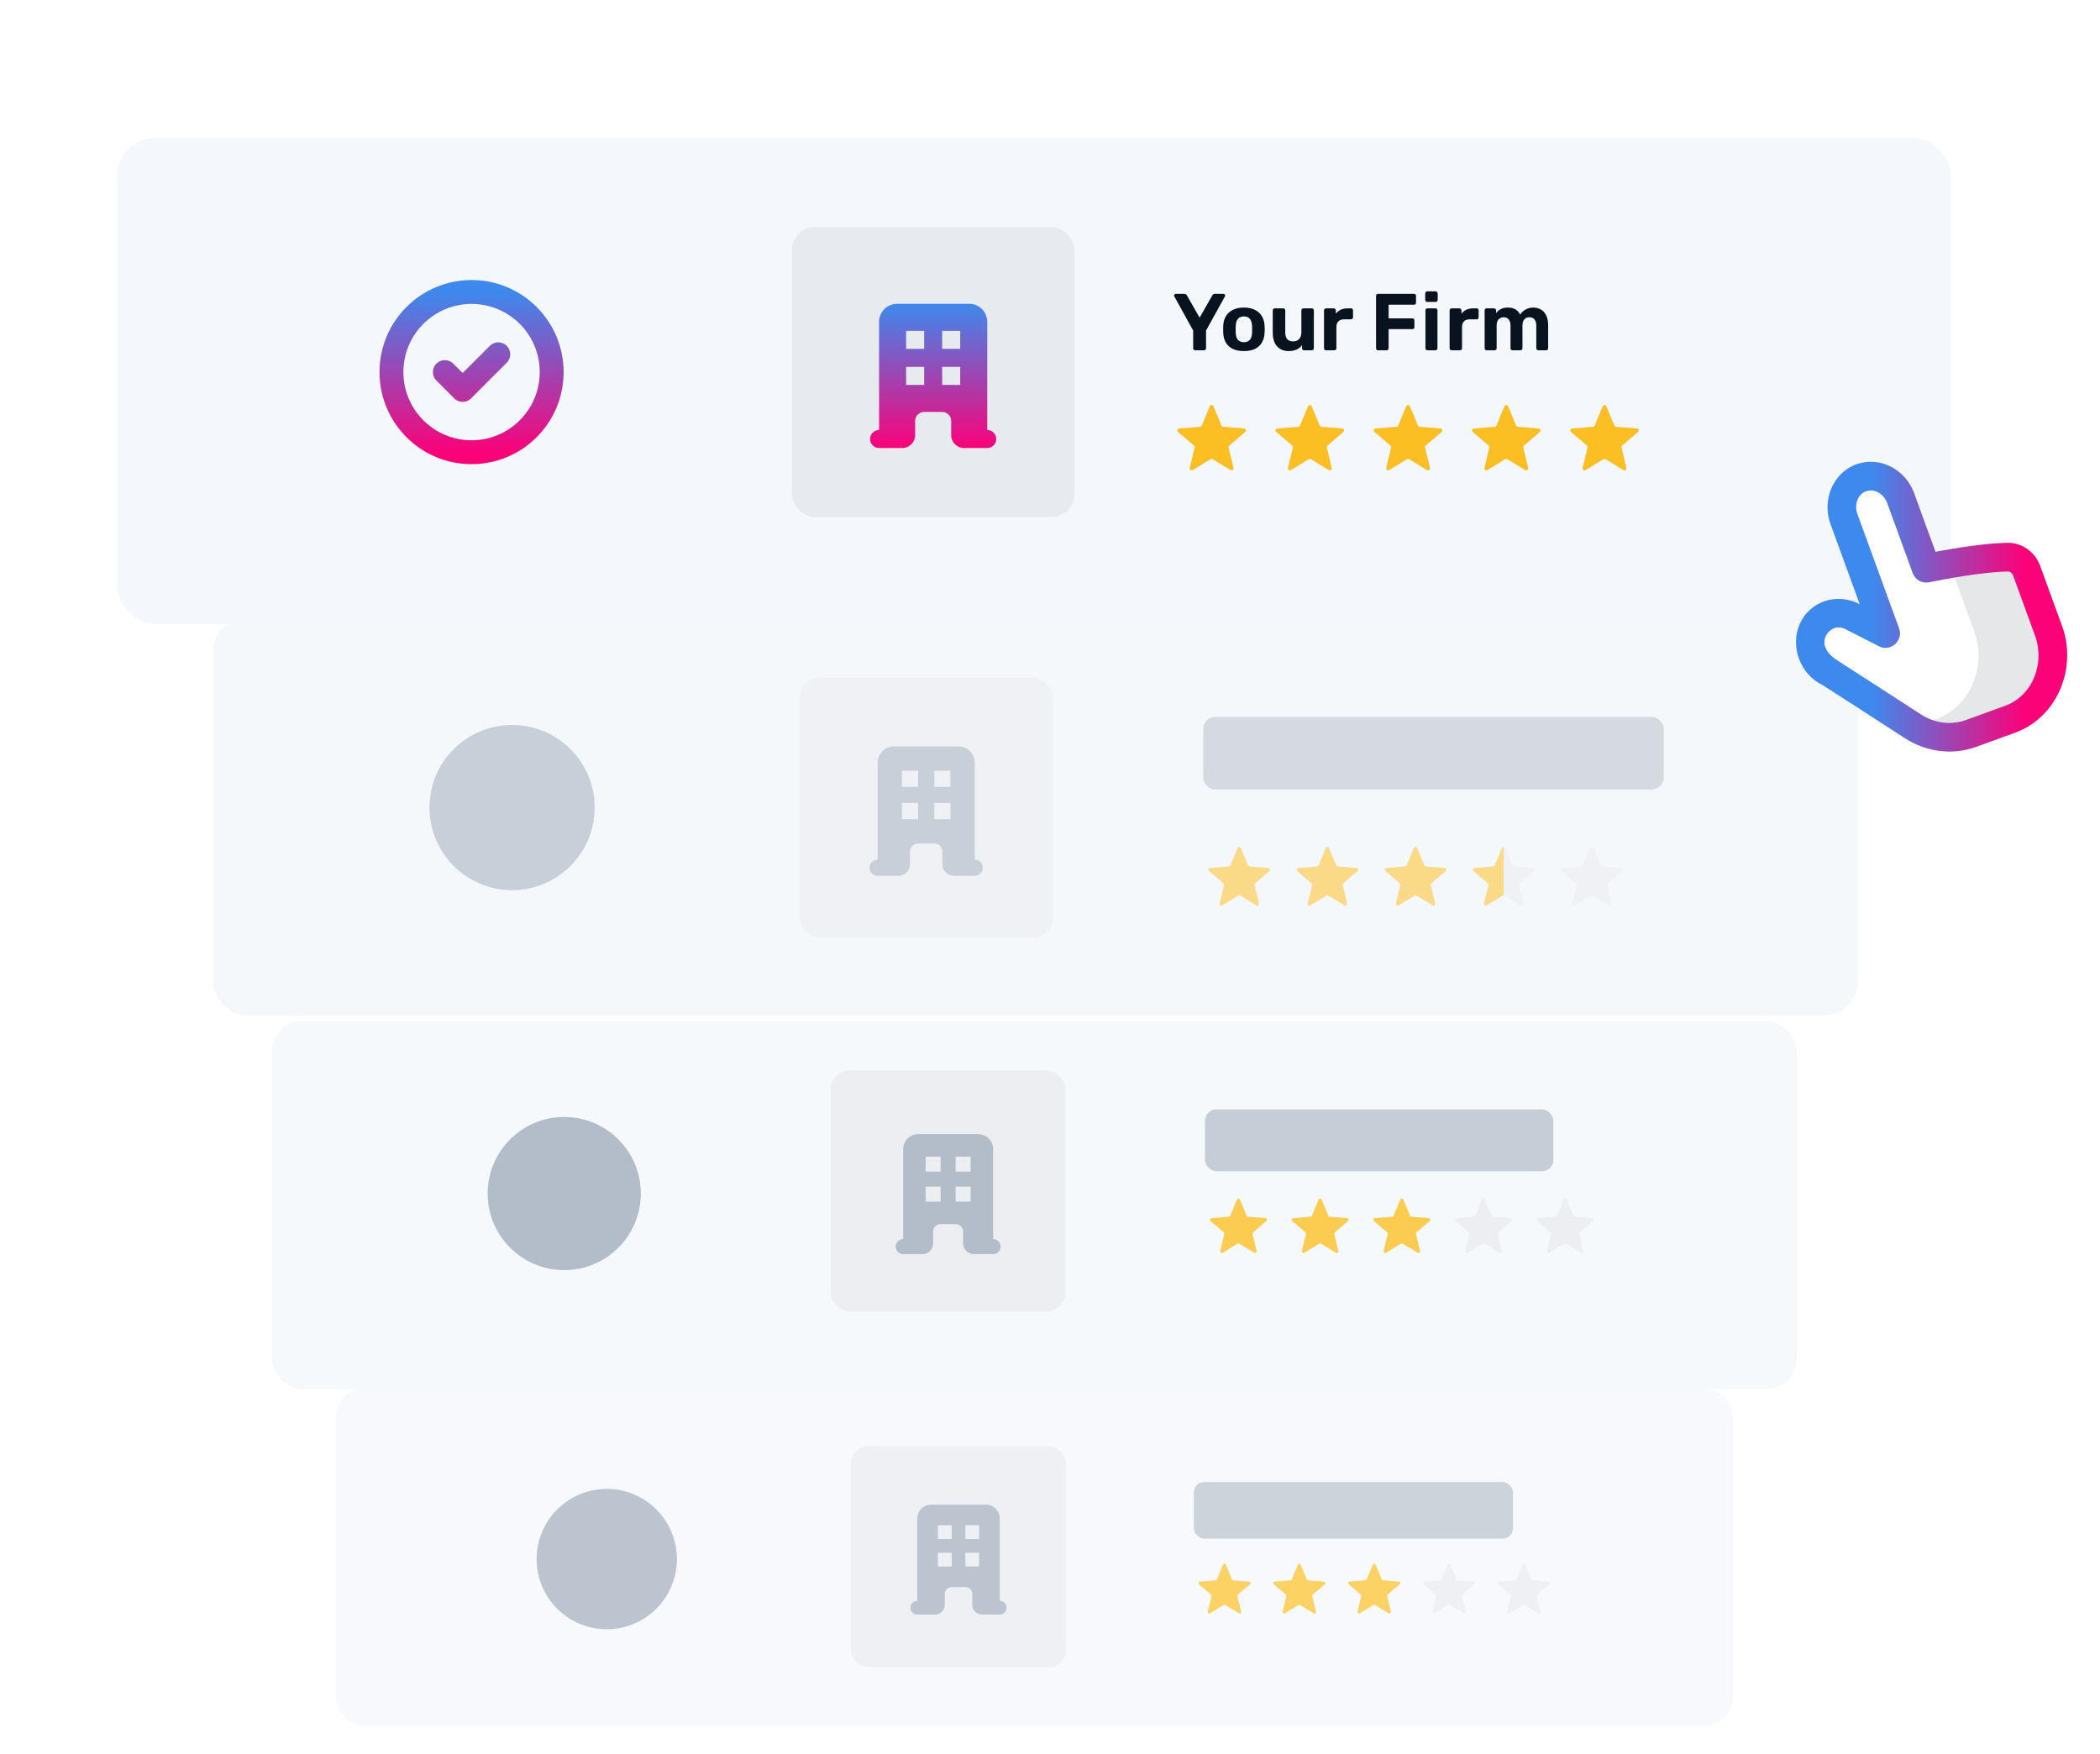 <svg width="394" height="329" viewBox="0 0 394 329" fill="none" xmlns="http://www.w3.org/2000/svg">
<g opacity="0.7" filter="url(#filter0_dd_509_50806)">
<rect x="63" y="253" width="262.135" height="63.373" rx="5.401" fill="#F4F7FB"/>
<path d="M125.292 285.04C125.292 291.366 120.164 296.494 113.839 296.494C107.513 296.494 102.385 291.366 102.385 285.04C102.385 278.714 107.513 273.586 113.839 273.586C120.164 273.586 125.292 278.714 125.292 285.04Z" fill="#A0ABBB"/>
<path d="M110.021 285.04L112.566 287.585L117.657 282.494M125.292 285.04C125.292 291.366 120.164 296.494 113.839 296.494C107.513 296.494 102.385 291.366 102.385 285.04C102.385 278.714 107.513 273.586 113.839 273.586C120.164 273.586 125.292 278.714 125.292 285.04Z" stroke="#A0ABBB" stroke-width="3.416" stroke-linecap="round" stroke-linejoin="round"/>
<rect x="223.988" y="270.578" width="59.876" height="10.623" rx="1.931" fill="#B8C0CC"/>
<rect x="159.653" y="263.868" width="40.361" height="41.452" rx="3.273" fill="#E7EAEE"/>
<path fill-rule="evenodd" clip-rule="evenodd" d="M172.103 277.409C172.103 275.986 173.257 274.832 174.68 274.832H184.989C186.412 274.832 187.566 275.986 187.566 277.409V292.872C188.277 292.872 188.854 293.449 188.854 294.16C188.854 294.872 188.277 295.449 187.566 295.449H184.252C183.236 295.449 182.411 294.625 182.411 293.608V291.583C182.411 290.871 181.835 290.294 181.123 290.294H178.546C177.834 290.294 177.257 290.871 177.257 291.583V293.608C177.257 294.625 176.433 295.449 175.416 295.449H172.103C171.391 295.449 170.814 294.872 170.814 294.16C170.814 293.449 171.391 292.872 172.103 292.872V277.409ZM175.969 278.697H178.546V281.275H175.969V278.697ZM178.546 283.852H175.969V286.429H178.546V283.852ZM181.123 278.697H183.7V281.275H181.123V278.697ZM183.7 283.852H181.123V286.429H183.7V283.852Z" fill="#A0ABBB"/>
<g clip-path="url(#clip0_509_50806)">
<path d="M229.475 286.083C229.57 285.854 229.895 285.854 229.99 286.083L231.143 288.855C231.184 288.952 231.274 289.018 231.379 289.026L234.372 289.266C234.619 289.286 234.72 289.595 234.531 289.756L232.251 291.71C232.171 291.778 232.136 291.885 232.161 291.986L232.857 294.907C232.915 295.149 232.652 295.339 232.44 295.21L229.878 293.645C229.789 293.59 229.676 293.59 229.587 293.645L227.025 295.21C226.813 295.339 226.55 295.149 226.608 294.907L227.304 291.986C227.329 291.885 227.294 291.778 227.214 291.71L224.934 289.756C224.746 289.595 224.846 289.286 225.093 289.266L228.086 289.026C228.191 289.018 228.282 288.952 228.322 288.855L229.475 286.083Z" fill="#E7EAEE"/>
<g clip-path="url(#clip1_509_50806)">
<path d="M229.475 286.083C229.57 285.854 229.895 285.854 229.99 286.083L231.143 288.855C231.184 288.952 231.274 289.018 231.379 289.026L234.372 289.266C234.619 289.286 234.72 289.595 234.531 289.756L232.251 291.71C232.171 291.778 232.136 291.885 232.161 291.986L232.857 294.907C232.915 295.149 232.652 295.339 232.44 295.21L229.878 293.645C229.789 293.59 229.676 293.59 229.587 293.645L227.025 295.21C226.813 295.339 226.55 295.149 226.608 294.907L227.304 291.986C227.329 291.885 227.294 291.778 227.214 291.71L224.934 289.756C224.746 289.595 224.846 289.286 225.093 289.266L228.086 289.026C228.191 289.018 228.282 288.952 228.322 288.855L229.475 286.083Z" fill="#FBBF24"/>
</g>
</g>
<g clip-path="url(#clip2_509_50806)">
<path d="M243.518 286.083C243.613 285.854 243.938 285.854 244.033 286.083L245.186 288.856C245.226 288.952 245.317 289.018 245.422 289.027L248.415 289.266C248.662 289.286 248.762 289.595 248.574 289.757L246.294 291.71C246.214 291.778 246.179 291.885 246.204 291.987L246.9 294.907C246.958 295.149 246.695 295.34 246.483 295.21L243.921 293.645C243.832 293.591 243.719 293.591 243.63 293.645L241.068 295.21C240.856 295.34 240.593 295.149 240.651 294.907L241.347 291.987C241.372 291.885 241.337 291.778 241.257 291.71L238.977 289.757C238.789 289.595 238.889 289.286 239.136 289.266L242.129 289.027C242.234 289.018 242.325 288.952 242.365 288.856L243.518 286.083Z" fill="#E7EAEE"/>
<g clip-path="url(#clip3_509_50806)">
<path d="M243.518 286.083C243.613 285.854 243.938 285.854 244.033 286.083L245.186 288.856C245.226 288.952 245.317 289.018 245.422 289.027L248.415 289.266C248.662 289.286 248.762 289.595 248.574 289.757L246.294 291.71C246.214 291.778 246.179 291.885 246.204 291.987L246.9 294.907C246.958 295.149 246.695 295.34 246.483 295.21L243.921 293.645C243.832 293.591 243.719 293.591 243.63 293.645L241.068 295.21C240.856 295.34 240.593 295.149 240.651 294.907L241.347 291.987C241.372 291.885 241.337 291.778 241.257 291.71L238.977 289.757C238.789 289.595 238.889 289.286 239.136 289.266L242.129 289.027C242.234 289.018 242.325 288.952 242.365 288.856L243.518 286.083Z" fill="#FBBF24"/>
</g>
</g>
<g clip-path="url(#clip4_509_50806)">
<path d="M257.562 286.083C257.657 285.854 257.982 285.854 258.077 286.083L259.23 288.856C259.27 288.952 259.361 289.018 259.466 289.027L262.459 289.266C262.706 289.286 262.806 289.595 262.618 289.757L260.337 291.71C260.258 291.778 260.223 291.885 260.248 291.987L260.944 294.907C261.002 295.149 260.739 295.34 260.527 295.21L257.965 293.645C257.876 293.591 257.763 293.591 257.674 293.645L255.111 295.21C254.9 295.34 254.637 295.149 254.695 294.907L255.391 291.987C255.416 291.885 255.381 291.778 255.301 291.71L253.021 289.757C252.832 289.595 252.933 289.286 253.18 289.266L256.173 289.027C256.278 289.018 256.368 288.952 256.409 288.856L257.562 286.083Z" fill="#E7EAEE"/>
<g clip-path="url(#clip5_509_50806)">
<path d="M257.562 286.083C257.657 285.854 257.982 285.854 258.077 286.083L259.23 288.856C259.27 288.952 259.361 289.018 259.466 289.027L262.459 289.266C262.706 289.286 262.806 289.595 262.618 289.757L260.337 291.71C260.258 291.778 260.223 291.885 260.248 291.987L260.944 294.907C261.002 295.149 260.739 295.34 260.527 295.21L257.965 293.645C257.876 293.591 257.763 293.591 257.674 293.645L255.111 295.21C254.9 295.34 254.637 295.149 254.695 294.907L255.391 291.987C255.416 291.885 255.381 291.778 255.301 291.71L253.021 289.757C252.832 289.595 252.933 289.286 253.18 289.266L256.173 289.027C256.278 289.018 256.368 288.952 256.409 288.856L257.562 286.083Z" fill="#FBBF24"/>
</g>
</g>
<g clip-path="url(#clip6_509_50806)">
<path d="M271.604 286.083C271.699 285.854 272.024 285.854 272.119 286.083L273.272 288.855C273.312 288.952 273.403 289.018 273.508 289.026L276.501 289.266C276.748 289.286 276.848 289.595 276.66 289.756L274.379 291.71C274.3 291.778 274.265 291.885 274.29 291.986L274.986 294.907C275.044 295.149 274.781 295.339 274.569 295.21L272.007 293.645C271.918 293.59 271.805 293.59 271.716 293.645L269.153 295.21C268.942 295.339 268.679 295.149 268.737 294.907L269.433 291.986C269.458 291.885 269.423 291.778 269.343 291.71L267.063 289.756C266.874 289.595 266.975 289.286 267.222 289.266L270.215 289.026C270.32 289.018 270.41 288.952 270.451 288.855L271.604 286.083Z" fill="#E7EAEE"/>
</g>
<g clip-path="url(#clip7_509_50806)">
<path d="M285.647 286.083C285.742 285.854 286.067 285.854 286.162 286.083L287.315 288.856C287.355 288.952 287.446 289.018 287.551 289.027L290.544 289.266C290.791 289.286 290.891 289.595 290.703 289.757L288.422 291.71C288.343 291.778 288.308 291.885 288.333 291.987L289.029 294.907C289.087 295.149 288.824 295.34 288.612 295.21L286.05 293.645C285.961 293.591 285.848 293.591 285.759 293.645L283.196 295.21C282.985 295.34 282.722 295.149 282.78 294.907L283.476 291.987C283.501 291.885 283.466 291.778 283.386 291.71L281.106 289.757C280.917 289.595 281.018 289.286 281.265 289.266L284.258 289.027C284.363 289.018 284.453 288.952 284.494 288.856L285.647 286.083Z" fill="#E7EAEE"/>
</g>
</g>
<g opacity="0.8" filter="url(#filter1_dd_509_50806)">
<rect x="51" y="184" width="286.111" height="69.17" rx="5.895" fill="#F4F7FB"/>
<path d="M118.361 216.462C118.361 223.367 112.764 228.964 105.86 228.964C98.956 228.964 93.358 223.367 93.358 216.462C93.358 209.558 98.956 203.961 105.86 203.961C112.764 203.961 118.361 209.558 118.361 216.462Z" fill="#A0ABBB"/>
<path d="M101.693 216.462L104.471 219.24L110.027 213.684M118.361 216.462C118.361 223.367 112.764 228.964 105.86 228.964C98.956 228.964 93.358 223.367 93.358 216.462C93.358 209.558 98.956 203.961 105.86 203.961C112.764 203.961 118.361 209.558 118.361 216.462Z" stroke="#A0ABBB" stroke-width="3.728" stroke-linecap="round" stroke-linejoin="round"/>
<rect x="226.083" y="200.679" width="65.353" height="11.595" rx="2.108" fill="#B8C0CC"/>
<rect x="155.865" y="193.354" width="44.053" height="45.243" rx="3.572" fill="#E7EAEE"/>
<path fill-rule="evenodd" clip-rule="evenodd" d="M169.452 208.133C169.452 206.58 170.712 205.321 172.265 205.321H183.516C185.07 205.321 186.329 206.58 186.329 208.133V225.01C187.106 225.01 187.736 225.64 187.736 226.417C187.736 227.194 187.106 227.823 186.329 227.823H182.713C181.603 227.823 180.704 226.924 180.704 225.814V223.604C180.704 222.827 180.074 222.198 179.297 222.198H176.484C175.708 222.198 175.078 222.827 175.078 223.604V225.814C175.078 226.924 174.178 227.823 173.069 227.823H169.452C168.676 227.823 168.046 227.194 168.046 226.417C168.046 225.64 168.676 225.01 169.452 225.01V208.133ZM173.672 209.54H176.484V212.353H173.672V209.54ZM176.484 215.165H173.672V217.978H176.484V215.165ZM179.297 209.54H182.11V212.353H179.297V209.54ZM182.11 215.165H179.297V217.978H182.11V215.165Z" fill="#A0ABBB"/>
<g clip-path="url(#clip8_509_50806)">
<path d="M232.073 217.601C232.177 217.351 232.532 217.351 232.636 217.601L233.894 220.627C233.938 220.732 234.037 220.804 234.151 220.814L237.418 221.076C237.688 221.097 237.797 221.434 237.592 221.61L235.103 223.743C235.016 223.817 234.978 223.933 235.005 224.044L235.765 227.232C235.828 227.496 235.541 227.704 235.31 227.563L232.513 225.855C232.416 225.795 232.293 225.795 232.196 225.855L229.399 227.563C229.167 227.704 228.881 227.496 228.944 227.232L229.704 224.044C229.731 223.933 229.693 223.817 229.606 223.743L227.117 221.61C226.911 221.434 227.021 221.097 227.291 221.076L230.558 220.814C230.671 220.804 230.771 220.732 230.815 220.627L232.073 217.601Z" fill="#E7EAEE"/>
<g clip-path="url(#clip9_509_50806)">
<path d="M232.073 217.601C232.177 217.351 232.532 217.351 232.636 217.601L233.894 220.627C233.938 220.732 234.037 220.804 234.151 220.814L237.418 221.076C237.688 221.097 237.797 221.434 237.592 221.61L235.103 223.743C235.016 223.817 234.978 223.933 235.005 224.044L235.765 227.232C235.828 227.496 235.541 227.704 235.31 227.563L232.513 225.855C232.416 225.795 232.293 225.795 232.196 225.855L229.399 227.563C229.167 227.704 228.881 227.496 228.944 227.232L229.704 224.044C229.731 223.933 229.693 223.817 229.606 223.743L227.117 221.61C226.911 221.434 227.021 221.097 227.291 221.076L230.558 220.814C230.671 220.804 230.771 220.732 230.815 220.627L232.073 217.601Z" fill="#FBBF24"/>
</g>
</g>
<g clip-path="url(#clip10_509_50806)">
<path d="M247.4 217.601C247.504 217.351 247.859 217.351 247.963 217.601L249.221 220.627C249.265 220.732 249.364 220.804 249.478 220.814L252.745 221.076C253.015 221.097 253.125 221.434 252.919 221.61L250.43 223.743C250.343 223.817 250.305 223.933 250.332 224.044L251.092 227.232C251.155 227.496 250.868 227.704 250.637 227.563L247.84 225.855C247.743 225.795 247.62 225.795 247.523 225.855L244.726 227.563C244.495 227.704 244.208 227.496 244.271 227.232L245.031 224.044C245.058 223.933 245.02 223.817 244.933 223.743L242.444 221.61C242.238 221.434 242.348 221.097 242.618 221.076L245.885 220.814C245.999 220.804 246.098 220.732 246.142 220.627L247.4 217.601Z" fill="#E7EAEE"/>
<g clip-path="url(#clip11_509_50806)">
<path d="M247.4 217.601C247.504 217.351 247.859 217.351 247.963 217.601L249.221 220.627C249.265 220.732 249.364 220.804 249.478 220.814L252.745 221.076C253.015 221.097 253.125 221.434 252.919 221.61L250.43 223.743C250.343 223.817 250.305 223.933 250.332 224.044L251.092 227.232C251.155 227.496 250.868 227.704 250.637 227.563L247.84 225.855C247.743 225.795 247.62 225.795 247.523 225.855L244.726 227.563C244.495 227.704 244.208 227.496 244.271 227.232L245.031 224.044C245.058 223.933 245.02 223.817 244.933 223.743L242.444 221.61C242.238 221.434 242.348 221.097 242.618 221.076L245.885 220.814C245.999 220.804 246.098 220.732 246.142 220.627L247.4 217.601Z" fill="#FBBF24"/>
</g>
</g>
<g clip-path="url(#clip12_509_50806)">
<path d="M262.726 217.601C262.83 217.351 263.185 217.351 263.289 217.601L264.547 220.627C264.591 220.732 264.691 220.804 264.804 220.813L268.071 221.075C268.341 221.097 268.451 221.434 268.245 221.61L265.756 223.742C265.669 223.817 265.631 223.933 265.658 224.044L266.418 227.232C266.481 227.496 266.194 227.704 265.963 227.563L263.166 225.854C263.069 225.795 262.946 225.795 262.849 225.854L260.052 227.563C259.821 227.704 259.534 227.496 259.597 227.232L260.357 224.044C260.384 223.933 260.346 223.817 260.259 223.742L257.77 221.61C257.565 221.434 257.674 221.097 257.944 221.075L261.211 220.813C261.325 220.804 261.424 220.732 261.468 220.627L262.726 217.601Z" fill="#E7EAEE"/>
<g clip-path="url(#clip13_509_50806)">
<path d="M262.726 217.601C262.83 217.351 263.185 217.351 263.289 217.601L264.547 220.627C264.591 220.732 264.691 220.804 264.804 220.813L268.071 221.075C268.341 221.097 268.451 221.434 268.245 221.61L265.756 223.742C265.669 223.817 265.631 223.933 265.658 224.044L266.418 227.232C266.481 227.496 266.194 227.704 265.963 227.563L263.166 225.854C263.069 225.795 262.946 225.795 262.849 225.854L260.052 227.563C259.821 227.704 259.534 227.496 259.597 227.232L260.357 224.044C260.384 223.933 260.346 223.817 260.259 223.742L257.77 221.61C257.565 221.434 257.674 221.097 257.944 221.075L261.211 220.813C261.325 220.804 261.424 220.732 261.468 220.627L262.726 217.601Z" fill="#FBBF24"/>
</g>
</g>
<g clip-path="url(#clip14_509_50806)">
<path d="M278.055 217.601C278.159 217.351 278.513 217.351 278.617 217.601L279.876 220.627C279.919 220.732 280.019 220.804 280.132 220.814L283.399 221.076C283.669 221.097 283.779 221.434 283.573 221.61L281.084 223.743C280.997 223.817 280.96 223.933 280.986 224.044L281.746 227.232C281.809 227.496 281.523 227.704 281.291 227.563L278.495 225.855C278.397 225.795 278.274 225.795 278.177 225.855L275.38 227.563C275.149 227.704 274.862 227.496 274.925 227.232L275.686 224.044C275.712 223.933 275.674 223.817 275.587 223.743L273.098 221.61C272.893 221.434 273.002 221.097 273.272 221.076L276.539 220.814C276.653 220.804 276.752 220.732 276.796 220.627L278.055 217.601Z" fill="#E7EAEE"/>
</g>
<g clip-path="url(#clip15_509_50806)">
<path d="M293.382 217.601C293.486 217.351 293.84 217.351 293.944 217.601L295.203 220.627C295.247 220.732 295.346 220.804 295.46 220.814L298.726 221.076C298.997 221.097 299.106 221.434 298.9 221.61L296.411 223.743C296.325 223.817 296.287 223.933 296.313 224.044L297.074 227.232C297.136 227.496 296.85 227.704 296.619 227.563L293.822 225.855C293.724 225.795 293.602 225.795 293.504 225.855L290.707 227.563C290.476 227.704 290.189 227.496 290.252 227.232L291.013 224.044C291.039 223.933 291.001 223.817 290.915 223.743L288.426 221.61C288.22 221.434 288.329 221.097 288.599 221.076L291.866 220.814C291.98 220.804 292.079 220.732 292.123 220.627L293.382 217.601Z" fill="#E7EAEE"/>
</g>
</g>
<g opacity="0.9" filter="url(#filter2_dd_509_50806)">
<rect x="39.994" y="109.308" width="308.606" height="74.608" rx="6.359" fill="#F4F7FB"/>
<g opacity="0.6">
<path d="M109.561 144.891C109.561 152.338 103.523 158.375 96.076 158.375C88.629 158.375 82.592 152.338 82.592 144.891C82.592 137.444 88.629 131.406 96.076 131.406C103.523 131.406 109.561 137.444 109.561 144.891Z" fill="#A0ABBB"/>
<path d="M91.581 144.891L94.578 147.887L100.571 141.894M109.561 144.891C109.561 152.338 103.523 158.375 96.076 158.375C88.629 158.375 82.592 152.338 82.592 144.891C82.592 137.444 88.629 131.406 96.076 131.406C103.523 131.406 109.561 137.444 109.561 144.891Z" stroke="#A0ABBB" stroke-width="4.021" stroke-linecap="round" stroke-linejoin="round"/>
<rect x="225.752" y="127.866" width="86.409" height="13.643" rx="2.274" fill="#B8C0CC"/>
<rect x="150.012" y="120.52" width="47.516" height="48.801" rx="3.853" fill="#E7EAEE"/>
<path fill-rule="evenodd" clip-rule="evenodd" d="M164.668 136.461C164.668 134.785 166.027 133.427 167.702 133.427H179.838C181.514 133.427 182.872 134.785 182.872 136.461V154.664C183.71 154.664 184.389 155.344 184.389 156.181C184.389 157.019 183.71 157.698 182.872 157.698H178.971C177.775 157.698 176.804 156.728 176.804 155.531V153.147C176.804 152.31 176.125 151.63 175.287 151.63H172.253C171.416 151.63 170.736 152.31 170.736 153.147V155.531C170.736 156.728 169.766 157.698 168.569 157.698H164.668C163.831 157.698 163.151 157.019 163.151 156.181C163.151 155.344 163.831 154.664 164.668 154.664V136.461ZM169.219 137.977H172.253V141.011H169.219V137.977ZM172.253 144.045H169.219V147.079H172.253V144.045ZM175.287 137.977H178.321V141.011H175.287V137.977ZM178.321 144.045H175.287V147.079H178.321V144.045Z" fill="#A0ABBB"/>
<g clip-path="url(#clip16_509_50806)">
<path d="M232.212 152.485C232.324 152.215 232.706 152.215 232.818 152.485L234.176 155.749C234.223 155.862 234.33 155.94 234.453 155.95L237.977 156.232C238.268 156.256 238.386 156.619 238.164 156.809L235.479 159.109C235.386 159.189 235.345 159.315 235.374 159.435L236.194 162.873C236.262 163.158 235.952 163.382 235.703 163.23L232.686 161.387C232.581 161.323 232.449 161.323 232.344 161.387L229.327 163.23C229.078 163.382 228.768 163.158 228.836 162.873L229.656 159.435C229.685 159.315 229.644 159.189 229.55 159.109L226.866 156.809C226.644 156.619 226.762 156.256 227.053 156.232L230.577 155.95C230.7 155.94 230.807 155.862 230.854 155.749L232.212 152.485Z" fill="#E7EAEE"/>
<g clip-path="url(#clip17_509_50806)">
<path d="M232.212 152.485C232.324 152.215 232.706 152.215 232.818 152.485L234.176 155.749C234.223 155.862 234.33 155.94 234.453 155.95L237.977 156.232C238.268 156.256 238.386 156.619 238.164 156.809L235.479 159.109C235.386 159.189 235.345 159.315 235.374 159.435L236.194 162.873C236.262 163.158 235.952 163.382 235.703 163.23L232.686 161.387C232.581 161.323 232.449 161.323 232.344 161.387L229.327 163.23C229.078 163.382 228.768 163.158 228.836 162.873L229.656 159.435C229.685 159.315 229.644 159.189 229.55 159.109L226.866 156.809C226.644 156.619 226.762 156.256 227.053 156.232L230.577 155.95C230.7 155.94 230.807 155.862 230.854 155.749L232.212 152.485Z" fill="#FBBF24"/>
</g>
</g>
<g clip-path="url(#clip18_509_50806)">
<path d="M248.745 152.485C248.857 152.215 249.239 152.215 249.351 152.485L250.709 155.749C250.756 155.862 250.863 155.94 250.986 155.95L254.51 156.232C254.801 156.256 254.919 156.619 254.697 156.809L252.013 159.109C251.919 159.189 251.878 159.315 251.907 159.435L252.727 162.873C252.795 163.158 252.486 163.382 252.236 163.23L249.219 161.387C249.114 161.323 248.982 161.323 248.877 161.387L245.86 163.23C245.611 163.382 245.302 163.158 245.369 162.873L246.19 159.435C246.218 159.315 246.177 159.189 246.084 159.109L243.399 156.809C243.177 156.619 243.295 156.256 243.586 156.232L247.11 155.95C247.233 155.94 247.34 155.862 247.387 155.749L248.745 152.485Z" fill="#E7EAEE"/>
<g clip-path="url(#clip19_509_50806)">
<path d="M248.745 152.485C248.857 152.215 249.239 152.215 249.351 152.485L250.709 155.749C250.756 155.862 250.863 155.94 250.986 155.95L254.51 156.232C254.801 156.256 254.919 156.619 254.697 156.809L252.013 159.109C251.919 159.189 251.878 159.315 251.907 159.435L252.727 162.873C252.795 163.158 252.486 163.382 252.236 163.23L249.219 161.387C249.114 161.323 248.982 161.323 248.877 161.387L245.86 163.23C245.611 163.382 245.302 163.158 245.369 162.873L246.19 159.435C246.218 159.315 246.177 159.189 246.084 159.109L243.399 156.809C243.177 156.619 243.295 156.256 243.586 156.232L247.11 155.95C247.233 155.94 247.34 155.862 247.387 155.749L248.745 152.485Z" fill="#FBBF24"/>
</g>
</g>
<g clip-path="url(#clip20_509_50806)">
<path d="M265.278 152.485C265.39 152.215 265.772 152.215 265.885 152.485L267.242 155.749C267.29 155.862 267.396 155.94 267.519 155.95L271.043 156.232C271.334 156.256 271.452 156.619 271.23 156.809L268.546 159.109C268.452 159.189 268.411 159.315 268.44 159.435L269.26 162.873C269.328 163.158 269.019 163.382 268.769 163.23L265.753 161.387C265.647 161.323 265.515 161.323 265.41 161.387L262.393 163.23C262.144 163.382 261.835 163.158 261.903 162.873L262.723 159.435C262.751 159.315 262.71 159.189 262.617 159.109L259.932 156.809C259.71 156.619 259.828 156.256 260.12 156.232L263.643 155.95C263.766 155.94 263.873 155.862 263.92 155.749L265.278 152.485Z" fill="#E7EAEE"/>
<g clip-path="url(#clip21_509_50806)">
<path d="M265.278 152.485C265.39 152.215 265.772 152.215 265.885 152.485L267.242 155.749C267.29 155.862 267.396 155.94 267.519 155.95L271.043 156.232C271.334 156.256 271.452 156.619 271.23 156.809L268.546 159.109C268.452 159.189 268.411 159.315 268.44 159.435L269.26 162.873C269.328 163.158 269.019 163.382 268.769 163.23L265.753 161.387C265.647 161.323 265.515 161.323 265.41 161.387L262.393 163.23C262.144 163.382 261.835 163.158 261.903 162.873L262.723 159.435C262.751 159.315 262.71 159.189 262.617 159.109L259.932 156.809C259.71 156.619 259.828 156.256 260.12 156.232L263.643 155.95C263.766 155.94 263.873 155.862 263.92 155.749L265.278 152.485Z" fill="#FBBF24"/>
</g>
</g>
<g clip-path="url(#clip22_509_50806)">
<path d="M281.81 152.485C281.922 152.215 282.305 152.215 282.417 152.485L283.774 155.749C283.822 155.862 283.929 155.94 284.052 155.95L287.575 156.232C287.867 156.256 287.985 156.619 287.763 156.809L285.078 159.109C284.984 159.189 284.944 159.315 284.972 159.435L285.792 162.873C285.86 163.158 285.551 163.382 285.302 163.23L282.285 161.387C282.18 161.323 282.047 161.323 281.942 161.387L278.926 163.23C278.676 163.382 278.367 163.158 278.435 162.873L279.255 159.435C279.284 159.315 279.243 159.189 279.149 159.109L276.464 156.809C276.243 156.619 276.361 156.256 276.652 156.232L280.176 155.95C280.298 155.94 280.405 155.862 280.453 155.749L281.81 152.485Z" fill="#E7EAEE"/>
<g clip-path="url(#clip23_509_50806)">
<path d="M281.81 152.485C281.922 152.215 282.305 152.215 282.417 152.485L283.774 155.749C283.822 155.862 283.929 155.94 284.052 155.95L287.575 156.232C287.867 156.256 287.985 156.619 287.763 156.809L285.078 159.109C284.984 159.189 284.944 159.315 284.972 159.435L285.792 162.873C285.86 163.158 285.551 163.382 285.302 163.23L282.285 161.387C282.18 161.323 282.047 161.323 281.942 161.387L278.926 163.23C278.676 163.382 278.367 163.158 278.435 162.873L279.255 159.435C279.284 159.315 279.243 159.189 279.149 159.109L276.464 156.809C276.243 156.619 276.361 156.256 276.652 156.232L280.176 155.95C280.298 155.94 280.405 155.862 280.453 155.749L281.81 152.485Z" fill="#FBBF24"/>
</g>
</g>
<g clip-path="url(#clip24_509_50806)">
<path d="M298.342 152.485C298.455 152.215 298.837 152.215 298.949 152.485L300.307 155.749C300.354 155.862 300.461 155.94 300.584 155.95L304.107 156.232C304.399 156.256 304.517 156.619 304.295 156.809L301.61 159.109C301.517 159.189 301.476 159.315 301.504 159.435L302.325 162.873C302.392 163.158 302.083 163.382 301.834 163.23L298.817 161.387C298.712 161.323 298.58 161.323 298.475 161.387L295.458 163.23C295.208 163.382 294.899 163.158 294.967 162.873L295.787 159.435C295.816 159.315 295.775 159.189 295.681 159.109L292.997 156.809C292.775 156.619 292.893 156.256 293.184 156.232L296.708 155.95C296.831 155.94 296.938 155.862 296.985 155.749L298.342 152.485Z" fill="#E7EAEE"/>
</g>
</g>
</g>
<g filter="url(#filter3_dd_509_50806)">
<rect x="22" y="20" width="344" height="91.198" rx="7.088" fill="#F4F7FB"/>
<path d="M224.238 59.824C224.127 59.824 224.037 59.789 223.966 59.718C223.895 59.648 223.86 59.557 223.86 59.446V56.12L220.322 49.724C220.312 49.693 220.302 49.668 220.292 49.648C220.282 49.618 220.277 49.587 220.277 49.557C220.277 49.477 220.307 49.406 220.367 49.345C220.438 49.275 220.513 49.24 220.594 49.24H222.197C222.338 49.24 222.449 49.275 222.53 49.345C222.61 49.416 222.666 49.481 222.696 49.542L225.07 53.7L227.444 49.542C227.474 49.481 227.53 49.416 227.61 49.345C227.691 49.275 227.802 49.24 227.943 49.24H229.546C229.626 49.24 229.697 49.275 229.757 49.345C229.828 49.406 229.863 49.477 229.863 49.557C229.863 49.587 229.858 49.618 229.848 49.648C229.838 49.668 229.828 49.693 229.818 49.724L226.28 56.12V59.446C226.28 59.557 226.244 59.648 226.174 59.718C226.103 59.789 226.012 59.824 225.902 59.824H224.238ZM233.386 59.975C232.549 59.975 231.848 59.839 231.284 59.567C230.719 59.285 230.286 58.887 229.984 58.373C229.691 57.858 229.53 57.259 229.5 56.573C229.49 56.372 229.485 56.145 229.485 55.893C229.485 55.631 229.49 55.404 229.5 55.212C229.53 54.517 229.701 53.917 230.014 53.413C230.326 52.899 230.765 52.506 231.329 52.233C231.894 51.951 232.579 51.81 233.386 51.81C234.182 51.81 234.863 51.951 235.427 52.233C235.992 52.506 236.43 52.899 236.743 53.413C237.055 53.917 237.226 54.517 237.257 55.212C237.277 55.404 237.287 55.631 237.287 55.893C237.287 56.145 237.277 56.372 237.257 56.573C237.226 57.259 237.06 57.858 236.758 58.373C236.465 58.887 236.037 59.285 235.472 59.567C234.908 59.839 234.212 59.975 233.386 59.975ZM233.386 58.312C233.88 58.312 234.253 58.161 234.505 57.858C234.757 57.546 234.893 57.092 234.913 56.498C234.923 56.346 234.928 56.145 234.928 55.893C234.928 55.641 234.923 55.439 234.913 55.288C234.893 54.703 234.757 54.255 234.505 53.942C234.253 53.63 233.88 53.473 233.386 53.473C232.892 53.473 232.514 53.63 232.252 53.942C232 54.255 231.864 54.703 231.843 55.288C231.833 55.439 231.828 55.641 231.828 55.893C231.828 56.145 231.833 56.346 231.843 56.498C231.864 57.092 232 57.546 232.252 57.858C232.514 58.161 232.892 58.312 233.386 58.312ZM241.756 59.975C241.172 59.975 240.653 59.844 240.199 59.582C239.755 59.31 239.408 58.922 239.156 58.418C238.914 57.904 238.793 57.284 238.793 56.558V52.339C238.793 52.228 238.828 52.138 238.899 52.067C238.969 51.997 239.055 51.961 239.156 51.961H240.758C240.869 51.961 240.96 51.997 241.031 52.067C241.101 52.138 241.137 52.228 241.137 52.339V56.467C241.137 57.596 241.63 58.161 242.618 58.161C243.092 58.161 243.465 58.015 243.737 57.722C244.02 57.42 244.161 57.002 244.161 56.467V52.339C244.161 52.228 244.196 52.138 244.267 52.067C244.337 51.997 244.428 51.961 244.539 51.961H246.142C246.242 51.961 246.328 51.997 246.399 52.067C246.469 52.138 246.504 52.228 246.504 52.339V59.446C246.504 59.557 246.469 59.648 246.399 59.718C246.328 59.789 246.242 59.824 246.142 59.824H244.66C244.549 59.824 244.458 59.789 244.388 59.718C244.317 59.648 244.282 59.557 244.282 59.446V58.856C244.02 59.219 243.682 59.497 243.269 59.688C242.855 59.88 242.351 59.975 241.756 59.975ZM248.77 59.824C248.67 59.824 248.584 59.789 248.513 59.718C248.443 59.648 248.408 59.557 248.408 59.446V52.339C248.408 52.239 248.443 52.153 248.513 52.082C248.584 52.002 248.67 51.961 248.77 51.961H250.252C250.353 51.961 250.439 52.002 250.509 52.082C250.59 52.153 250.63 52.239 250.63 52.339V52.944C250.882 52.632 251.19 52.39 251.553 52.218C251.926 52.047 252.354 51.961 252.838 51.961H253.488C253.589 51.961 253.675 51.997 253.745 52.067C253.816 52.138 253.851 52.228 253.851 52.339V53.64C253.851 53.751 253.816 53.841 253.745 53.912C253.675 53.983 253.589 54.018 253.488 54.018H252.158C251.714 54.018 251.366 54.144 251.114 54.396C250.862 54.638 250.736 54.986 250.736 55.439V59.446C250.736 59.557 250.701 59.648 250.63 59.718C250.56 59.789 250.469 59.824 250.358 59.824H248.77ZM258.55 59.824C258.439 59.824 258.348 59.789 258.278 59.718C258.207 59.648 258.172 59.557 258.172 59.446V49.618C258.172 49.507 258.207 49.416 258.278 49.345C258.348 49.275 258.439 49.24 258.55 49.24H265.294C265.405 49.24 265.496 49.275 265.566 49.345C265.637 49.416 265.672 49.507 265.672 49.618V50.903C265.672 51.014 265.637 51.105 265.566 51.175C265.496 51.246 265.405 51.281 265.294 51.281H260.531V53.836H264.992C265.102 53.836 265.193 53.872 265.264 53.942C265.334 54.013 265.37 54.103 265.37 54.214V55.5C265.37 55.6 265.334 55.686 265.264 55.757C265.193 55.827 265.102 55.862 264.992 55.862H260.531V59.446C260.531 59.557 260.496 59.648 260.425 59.718C260.355 59.789 260.264 59.824 260.153 59.824H258.55ZM267.804 59.824C267.704 59.824 267.618 59.789 267.547 59.718C267.477 59.648 267.442 59.557 267.442 59.446V52.339C267.442 52.228 267.477 52.138 267.547 52.067C267.618 51.997 267.704 51.961 267.804 51.961H269.317C269.427 51.961 269.518 51.997 269.589 52.067C269.659 52.138 269.695 52.228 269.695 52.339V59.446C269.695 59.557 269.659 59.648 269.589 59.718C269.518 59.789 269.427 59.824 269.317 59.824H267.804ZM267.759 50.752C267.658 50.752 267.573 50.716 267.502 50.646C267.431 50.575 267.396 50.485 267.396 50.374V49.164C267.396 49.053 267.431 48.962 267.502 48.892C267.573 48.811 267.658 48.771 267.759 48.771H269.347C269.458 48.771 269.548 48.811 269.619 48.892C269.7 48.962 269.74 49.053 269.74 49.164V50.374C269.74 50.485 269.7 50.575 269.619 50.646C269.548 50.716 269.458 50.752 269.347 50.752H267.759ZM272.338 59.824C272.237 59.824 272.151 59.789 272.081 59.718C272.01 59.648 271.975 59.557 271.975 59.446V52.339C271.975 52.239 272.01 52.153 272.081 52.082C272.151 52.002 272.237 51.961 272.338 51.961H273.82C273.92 51.961 274.006 52.002 274.077 52.082C274.157 52.153 274.198 52.239 274.198 52.339V52.944C274.45 52.632 274.757 52.39 275.12 52.218C275.493 52.047 275.921 51.961 276.405 51.961H277.055C277.156 51.961 277.242 51.997 277.313 52.067C277.383 52.138 277.418 52.228 277.418 52.339V53.64C277.418 53.751 277.383 53.841 277.313 53.912C277.242 53.983 277.156 54.018 277.055 54.018H275.725C275.281 54.018 274.933 54.144 274.681 54.396C274.429 54.638 274.303 54.986 274.303 55.439V59.446C274.303 59.557 274.268 59.648 274.198 59.718C274.127 59.789 274.036 59.824 273.925 59.824H272.338ZM278.909 59.824C278.808 59.824 278.722 59.789 278.652 59.718C278.581 59.648 278.546 59.557 278.546 59.446V52.339C278.546 52.228 278.581 52.138 278.652 52.067C278.722 51.997 278.808 51.961 278.909 51.961H280.315C280.416 51.961 280.502 51.997 280.572 52.067C280.653 52.138 280.693 52.228 280.693 52.339V52.853C280.895 52.571 281.172 52.329 281.525 52.128C281.888 51.926 282.316 51.82 282.81 51.81C283.979 51.79 284.781 52.233 285.214 53.141C285.446 52.748 285.779 52.43 286.212 52.188C286.656 51.936 287.14 51.81 287.664 51.81C288.188 51.81 288.662 51.931 289.085 52.173C289.509 52.405 289.841 52.768 290.083 53.262C290.335 53.746 290.461 54.371 290.461 55.137V59.446C290.461 59.557 290.426 59.648 290.355 59.718C290.285 59.789 290.199 59.824 290.098 59.824H288.601C288.501 59.824 288.415 59.789 288.344 59.718C288.274 59.648 288.238 59.557 288.238 59.446V55.258C288.238 54.844 288.178 54.522 288.057 54.29C287.936 54.048 287.775 53.877 287.573 53.776C287.382 53.675 287.165 53.625 286.923 53.625C286.711 53.625 286.505 53.675 286.303 53.776C286.111 53.877 285.95 54.048 285.819 54.29C285.698 54.522 285.638 54.844 285.638 55.258V59.446C285.638 59.557 285.602 59.648 285.532 59.718C285.461 59.789 285.37 59.824 285.26 59.824H283.778C283.667 59.824 283.576 59.789 283.506 59.718C283.435 59.648 283.4 59.557 283.4 59.446V55.258C283.4 54.844 283.339 54.522 283.218 54.29C283.097 54.048 282.936 53.877 282.734 53.776C282.543 53.675 282.331 53.625 282.099 53.625C281.888 53.625 281.681 53.68 281.479 53.791C281.278 53.892 281.111 54.058 280.98 54.29C280.859 54.522 280.799 54.839 280.799 55.243V59.446C280.799 59.557 280.764 59.648 280.693 59.718C280.623 59.789 280.537 59.824 280.436 59.824H278.909Z" fill="#09131F"/>
<path d="M83.464 63.919L86.804 67.259L93.485 60.578M103.505 63.919C103.505 72.22 96.776 78.95 88.474 78.95C80.173 78.95 73.443 72.22 73.443 63.919C73.443 55.617 80.173 48.888 88.474 48.888C96.776 48.888 103.505 55.617 103.505 63.919Z" stroke="url(#paint0_linear_509_50806)" stroke-width="4.482" stroke-linecap="round" stroke-linejoin="round"/>
<rect x="148.595" y="36.719" width="52.966" height="54.398" rx="4.295" fill="#E7EAEE"/>
<path fill-rule="evenodd" clip-rule="evenodd" d="M164.933 54.488C164.933 52.62 166.447 51.106 168.315 51.106H181.843C183.711 51.106 185.225 52.62 185.225 54.488V74.78C186.159 74.78 186.916 75.537 186.916 76.471C186.916 77.405 186.159 78.162 185.225 78.162H180.877C179.543 78.162 178.461 77.08 178.461 75.746V73.089C178.461 72.155 177.704 71.398 176.77 71.398H173.388C172.454 71.398 171.697 72.155 171.697 73.089V75.746C171.697 77.08 170.616 78.162 169.281 78.162H164.933C163.999 78.162 163.242 77.405 163.242 76.471C163.242 75.537 163.999 74.78 164.933 74.78V54.488ZM170.006 56.179H173.388V59.561H170.006V56.179ZM173.388 62.943H170.006V66.325H173.388V62.943ZM176.77 56.179H180.152V59.561H176.77V56.179ZM180.152 62.943H176.77V66.325H180.152V62.943Z" fill="url(#paint1_linear_509_50806)"/>
<g clip-path="url(#clip25_509_50806)">
<path d="M226.986 70.323C227.111 70.022 227.537 70.022 227.662 70.323L229.176 73.961C229.228 74.088 229.348 74.174 229.484 74.185L233.412 74.5C233.737 74.526 233.869 74.931 233.621 75.143L230.629 77.707C230.524 77.796 230.479 77.936 230.511 78.07L231.425 81.903C231.501 82.219 231.156 82.47 230.878 82.3L227.515 80.246C227.398 80.175 227.25 80.175 227.133 80.246L223.771 82.3C223.493 82.47 223.148 82.219 223.223 81.903L224.138 78.07C224.17 77.936 224.124 77.796 224.02 77.707L221.027 75.143C220.78 74.931 220.911 74.526 221.236 74.5L225.164 74.185C225.301 74.174 225.42 74.088 225.473 73.961L226.986 70.323Z" fill="#E7EAEE"/>
<g clip-path="url(#clip26_509_50806)">
<path d="M226.986 70.323C227.111 70.022 227.537 70.022 227.662 70.323L229.176 73.961C229.228 74.088 229.348 74.174 229.484 74.185L233.412 74.5C233.737 74.526 233.869 74.931 233.621 75.143L230.629 77.707C230.524 77.796 230.479 77.936 230.511 78.07L231.425 81.903C231.501 82.219 231.156 82.47 230.878 82.3L227.515 80.246C227.398 80.175 227.25 80.175 227.133 80.246L223.771 82.3C223.493 82.47 223.148 82.219 223.223 81.903L224.138 78.07C224.17 77.936 224.124 77.796 224.02 77.707L221.027 75.143C220.78 74.931 220.911 74.526 221.236 74.5L225.164 74.185C225.301 74.174 225.42 74.088 225.473 73.961L226.986 70.323Z" fill="#FBBF24"/>
</g>
</g>
<g clip-path="url(#clip27_509_50806)">
<path d="M245.415 70.322C245.54 70.022 245.966 70.022 246.091 70.322L247.604 73.96C247.657 74.087 247.776 74.174 247.913 74.185L251.841 74.5C252.166 74.526 252.297 74.931 252.05 75.143L249.057 77.706C248.953 77.796 248.907 77.936 248.939 78.07L249.854 81.902C249.929 82.219 249.585 82.47 249.307 82.3L245.944 80.246C245.827 80.174 245.679 80.174 245.562 80.246L242.199 82.3C241.921 82.47 241.577 82.219 241.652 81.902L242.566 78.07C242.598 77.936 242.553 77.796 242.448 77.706L239.456 75.143C239.208 74.931 239.34 74.526 239.665 74.5L243.593 74.185C243.73 74.174 243.849 74.087 243.902 73.96L245.415 70.322Z" fill="#E7EAEE"/>
<g clip-path="url(#clip28_509_50806)">
<path d="M245.415 70.322C245.54 70.022 245.966 70.022 246.091 70.322L247.604 73.96C247.657 74.087 247.776 74.174 247.913 74.185L251.841 74.5C252.166 74.526 252.297 74.931 252.05 75.143L249.057 77.706C248.953 77.796 248.907 77.936 248.939 78.07L249.854 81.902C249.929 82.219 249.585 82.47 249.307 82.3L245.944 80.246C245.827 80.174 245.679 80.174 245.562 80.246L242.199 82.3C241.921 82.47 241.577 82.219 241.652 81.902L242.566 78.07C242.598 77.936 242.553 77.796 242.448 77.706L239.456 75.143C239.208 74.931 239.34 74.526 239.665 74.5L243.593 74.185C243.73 74.174 243.849 74.087 243.902 73.96L245.415 70.322Z" fill="#FBBF24"/>
</g>
</g>
<g clip-path="url(#clip29_509_50806)">
<path d="M263.843 70.322C263.969 70.022 264.395 70.022 264.52 70.322L266.033 73.96C266.086 74.087 266.205 74.174 266.342 74.185L270.27 74.5C270.594 74.526 270.726 74.931 270.479 75.143L267.486 77.706C267.382 77.796 267.336 77.936 267.368 78.07L268.282 81.902C268.358 82.219 268.013 82.47 267.735 82.3L264.372 80.246C264.255 80.174 264.108 80.174 263.991 80.246L260.628 82.3C260.35 82.47 260.005 82.219 260.081 81.902L260.995 78.07C261.027 77.936 260.981 77.796 260.877 77.706L257.885 75.143C257.637 74.931 257.769 74.526 258.094 74.5L262.021 74.185C262.158 74.174 262.277 74.087 262.33 73.96L263.843 70.322Z" fill="#E7EAEE"/>
<g clip-path="url(#clip30_509_50806)">
<path d="M263.843 70.322C263.969 70.022 264.395 70.022 264.52 70.322L266.033 73.96C266.086 74.087 266.205 74.174 266.342 74.185L270.27 74.5C270.594 74.526 270.726 74.931 270.479 75.143L267.486 77.706C267.382 77.796 267.336 77.936 267.368 78.07L268.282 81.902C268.358 82.219 268.013 82.47 267.735 82.3L264.372 80.246C264.255 80.174 264.108 80.174 263.991 80.246L260.628 82.3C260.35 82.47 260.005 82.219 260.081 81.902L260.995 78.07C261.027 77.936 260.981 77.796 260.877 77.706L257.885 75.143C257.637 74.931 257.769 74.526 258.094 74.5L262.021 74.185C262.158 74.174 262.277 74.087 262.33 73.96L263.843 70.322Z" fill="#FBBF24"/>
</g>
</g>
<g clip-path="url(#clip31_509_50806)">
<path d="M282.272 70.323C282.397 70.022 282.823 70.022 282.948 70.323L284.462 73.961C284.514 74.088 284.634 74.174 284.771 74.185L288.698 74.5C289.023 74.526 289.155 74.931 288.907 75.143L285.915 77.707C285.81 77.796 285.765 77.936 285.797 78.07L286.711 81.903C286.787 82.219 286.442 82.47 286.164 82.3L282.801 80.246C282.684 80.175 282.537 80.175 282.419 80.246L279.057 82.3C278.779 82.47 278.434 82.219 278.51 81.903L279.424 78.07C279.456 77.936 279.41 77.796 279.306 77.707L276.313 75.143C276.066 74.931 276.198 74.526 276.522 74.5L280.45 74.185C280.587 74.174 280.706 74.088 280.759 73.961L282.272 70.323Z" fill="#E7EAEE"/>
<g clip-path="url(#clip32_509_50806)">
<path d="M282.272 70.323C282.397 70.022 282.823 70.022 282.948 70.323L284.462 73.961C284.514 74.088 284.634 74.174 284.771 74.185L288.698 74.5C289.023 74.526 289.155 74.931 288.907 75.143L285.915 77.707C285.81 77.796 285.765 77.936 285.797 78.07L286.711 81.903C286.787 82.219 286.442 82.47 286.164 82.3L282.801 80.246C282.684 80.175 282.537 80.175 282.419 80.246L279.057 82.3C278.779 82.47 278.434 82.219 278.51 81.903L279.424 78.07C279.456 77.936 279.41 77.796 279.306 77.707L276.313 75.143C276.066 74.931 276.198 74.526 276.522 74.5L280.45 74.185C280.587 74.174 280.706 74.088 280.759 73.961L282.272 70.323Z" fill="#FBBF24"/>
</g>
</g>
<g clip-path="url(#clip33_509_50806)">
<path d="M300.701 70.323C300.826 70.022 301.252 70.022 301.377 70.323L302.89 73.961C302.943 74.088 303.062 74.174 303.199 74.185L307.127 74.5C307.452 74.526 307.583 74.931 307.336 75.143L304.343 77.707C304.239 77.796 304.194 77.936 304.225 78.07L305.14 81.903C305.215 82.219 304.871 82.47 304.593 82.3L301.23 80.246C301.113 80.175 300.965 80.175 300.848 80.246L297.485 82.3C297.207 82.47 296.863 82.219 296.938 81.903L297.853 78.07C297.884 77.936 297.839 77.796 297.735 77.707L294.742 75.143C294.495 74.931 294.626 74.526 294.951 74.5L298.879 74.185C299.016 74.174 299.135 74.088 299.188 73.961L300.701 70.323Z" fill="#E7EAEE"/>
<g clip-path="url(#clip34_509_50806)">
<path d="M300.701 70.323C300.826 70.022 301.252 70.022 301.377 70.323L302.89 73.961C302.943 74.088 303.062 74.174 303.199 74.185L307.127 74.5C307.452 74.526 307.583 74.931 307.336 75.143L304.343 77.707C304.239 77.796 304.194 77.936 304.225 78.07L305.14 81.903C305.215 82.219 304.871 82.47 304.593 82.3L301.23 80.246C301.113 80.175 300.965 80.175 300.848 80.246L297.485 82.3C297.207 82.47 296.863 82.219 296.938 81.903L297.853 78.07C297.884 77.936 297.839 77.796 297.735 77.707L294.742 75.143C294.495 74.931 294.626 74.526 294.951 74.5L298.879 74.185C299.016 74.174 299.135 74.088 299.188 73.961L300.701 70.323Z" fill="#FBBF24"/>
</g>
</g>
</g>
<path d="M358.891 136.255C362.125 138.367 366.136 138.934 369.795 137.605L377.141 134.935C383.604 132.585 386.834 125.171 384.357 118.374L380.251 107.107C379.683 105.55 378.246 104.499 376.692 104.527C371.738 104.618 364.64 105.943 361.392 106.603L356.592 93.434C355.44 90.273 352.121 88.578 349.179 89.647C346.172 90.873 344.839 94.295 345.937 97.307L353.795 118.869L347.36 115.582C344.631 114.188 341.297 115.39 340.106 118.218C338.839 121.211 340.265 124.831 343.226 126.144C343.226 126.144 354.218 133.201 358.891 136.255Z" fill="white"/>
<path d="M384.357 118.374L380.251 107.107C379.683 105.549 378.246 104.499 376.692 104.527C373.329 104.588 368.98 105.219 365.516 105.824C365.844 106.202 366.1 106.637 366.271 107.107L370.377 118.374C372.855 125.171 369.624 132.585 363.161 134.934L359.124 136.402C362.316 138.392 366.224 138.903 369.795 137.604L377.141 134.934C383.604 132.585 386.834 125.171 384.357 118.374Z" fill="#E6E7E8"/>
<path d="M357.417 138.509C353.11 135.695 343.292 129.388 341.927 128.511C337.796 126.548 335.843 121.378 337.624 117.169C339.501 112.734 344.735 111.135 348.917 113.353L343.405 98.229C341.833 93.915 343.839 88.722 348.258 87.116C352.591 85.541 357.465 87.961 359.124 92.512L363.135 103.517C367.016 102.788 372.479 101.91 376.643 101.834C379.346 101.785 381.816 103.533 382.782 106.185L386.889 117.452C389.738 125.27 386.052 134.561 378.062 137.466L370.715 140.136C366.305 141.739 361.326 141.063 357.417 138.509ZM344.682 123.878C344.792 123.948 355.736 130.975 360.365 134C362.969 135.701 366.07 136.092 368.874 135.073L376.22 132.403C381.449 130.502 383.668 124.352 381.825 119.296L377.719 108.029C377.545 107.553 377.131 107.215 376.74 107.22C371.926 107.308 364.778 108.663 361.928 109.242C360.621 109.507 359.316 108.777 358.86 107.524L354.06 94.355C353.418 92.594 351.642 91.617 350.099 92.178C348.418 92.789 347.902 94.83 348.468 96.384L356.327 117.947C357.135 120.164 354.7 122.355 352.569 121.267L346.133 117.98C344.351 117.137 343.012 118.39 342.587 119.267C341.657 121.191 343.089 122.855 344.682 123.878Z" fill="url(#paint2_linear_509_50806)"/>
<defs>
<filter id="filter0_dd_509_50806" x="56.606" y="251.934" width="274.922" height="76.16" filterUnits="userSpaceOnUse" color-interpolation-filters="sRGB">
<feFlood flood-opacity="0" result="BackgroundImageFix"/>
<feColorMatrix in="SourceAlpha" type="matrix" values="0 0 0 0 0 0 0 0 0 0 0 0 0 0 0 0 0 0 127 0" result="hardAlpha"/>
<feMorphology radius="2.131" operator="erode" in="SourceAlpha" result="effect1_dropShadow_509_50806"/>
<feOffset dy="2.131"/>
<feGaussianBlur stdDeviation="1.598"/>
<feColorMatrix type="matrix" values="0 0 0 0 0.063 0 0 0 0 0.094 0 0 0 0 0.157 0 0 0 0.1 0"/>
<feBlend mode="normal" in2="BackgroundImageFix" result="effect1_dropShadow_509_50806"/>
<feColorMatrix in="SourceAlpha" type="matrix" values="0 0 0 0 0 0 0 0 0 0 0 0 0 0 0 0 0 0 127 0" result="hardAlpha"/>
<feMorphology radius="1.598" operator="erode" in="SourceAlpha" result="effect2_dropShadow_509_50806"/>
<feOffset dy="5.328"/>
<feGaussianBlur stdDeviation="3.996"/>
<feColorMatrix type="matrix" values="0 0 0 0 0.063 0 0 0 0 0.094 0 0 0 0 0.157 0 0 0 0.1 0"/>
<feBlend mode="normal" in2="effect1_dropShadow_509_50806" result="effect2_dropShadow_509_50806"/>
<feBlend mode="normal" in="SourceGraphic" in2="effect2_dropShadow_509_50806" result="shape"/>
</filter>
<filter id="filter1_dd_509_50806" x="44.606" y="182.934" width="298.897" height="81.957" filterUnits="userSpaceOnUse" color-interpolation-filters="sRGB">
<feFlood flood-opacity="0" result="BackgroundImageFix"/>
<feColorMatrix in="SourceAlpha" type="matrix" values="0 0 0 0 0 0 0 0 0 0 0 0 0 0 0 0 0 0 127 0" result="hardAlpha"/>
<feMorphology radius="2.131" operator="erode" in="SourceAlpha" result="effect1_dropShadow_509_50806"/>
<feOffset dy="2.131"/>
<feGaussianBlur stdDeviation="1.598"/>
<feColorMatrix type="matrix" values="0 0 0 0 0.063 0 0 0 0 0.094 0 0 0 0 0.157 0 0 0 0.1 0"/>
<feBlend mode="normal" in2="BackgroundImageFix" result="effect1_dropShadow_509_50806"/>
<feColorMatrix in="SourceAlpha" type="matrix" values="0 0 0 0 0 0 0 0 0 0 0 0 0 0 0 0 0 0 127 0" result="hardAlpha"/>
<feMorphology radius="1.598" operator="erode" in="SourceAlpha" result="effect2_dropShadow_509_50806"/>
<feOffset dy="5.328"/>
<feGaussianBlur stdDeviation="3.996"/>
<feColorMatrix type="matrix" values="0 0 0 0 0.063 0 0 0 0 0.094 0 0 0 0 0.157 0 0 0 0.1 0"/>
<feBlend mode="normal" in2="effect1_dropShadow_509_50806" result="effect2_dropShadow_509_50806"/>
<feBlend mode="normal" in="SourceGraphic" in2="effect2_dropShadow_509_50806" result="shape"/>
</filter>
<filter id="filter2_dd_509_50806" x="34.324" y="108.363" width="319.952" height="85.949" filterUnits="userSpaceOnUse" color-interpolation-filters="sRGB">
<feFlood flood-opacity="0" result="BackgroundImageFix"/>
<feColorMatrix in="SourceAlpha" type="matrix" values="0 0 0 0 0 0 0 0 0 0 0 0 0 0 0 0 0 0 127 0" result="hardAlpha"/>
<feMorphology radius="1.89" operator="erode" in="SourceAlpha" result="effect1_dropShadow_509_50806"/>
<feOffset dy="1.89"/>
<feGaussianBlur stdDeviation="1.418"/>
<feColorMatrix type="matrix" values="0 0 0 0 0.063 0 0 0 0 0.094 0 0 0 0 0.157 0 0 0 0.1 0"/>
<feBlend mode="normal" in2="BackgroundImageFix" result="effect1_dropShadow_509_50806"/>
<feColorMatrix in="SourceAlpha" type="matrix" values="0 0 0 0 0 0 0 0 0 0 0 0 0 0 0 0 0 0 127 0" result="hardAlpha"/>
<feMorphology radius="1.418" operator="erode" in="SourceAlpha" result="effect2_dropShadow_509_50806"/>
<feOffset dy="4.725"/>
<feGaussianBlur stdDeviation="3.544"/>
<feColorMatrix type="matrix" values="0 0 0 0 0.063 0 0 0 0 0.094 0 0 0 0 0.157 0 0 0 0.1 0"/>
<feBlend mode="normal" in2="effect1_dropShadow_509_50806" result="effect2_dropShadow_509_50806"/>
<feBlend mode="normal" in="SourceGraphic" in2="effect2_dropShadow_509_50806" result="shape"/>
</filter>
<filter id="filter3_dd_509_50806" x="0.264" y="0.154" width="387.473" height="134.67" filterUnits="userSpaceOnUse" color-interpolation-filters="sRGB">
<feFlood flood-opacity="0" result="BackgroundImageFix"/>
<feColorMatrix in="SourceAlpha" type="matrix" values="0 0 0 0 0 0 0 0 0 0 0 0 0 0 0 0 0 0 127 0" result="hardAlpha"/>
<feMorphology radius="1.89" operator="erode" in="SourceAlpha" result="effect1_dropShadow_509_50806"/>
<feOffset dy="1.89"/>
<feGaussianBlur stdDeviation="11.813"/>
<feColorMatrix type="matrix" values="0 0 0 0 0.984 0 0 0 0 0.008 0 0 0 0 0.471 0 0 0 1 0"/>
<feBlend mode="normal" in2="BackgroundImageFix" result="effect1_dropShadow_509_50806"/>
<feColorMatrix in="SourceAlpha" type="matrix" values="0 0 0 0 0 0 0 0 0 0 0 0 0 0 0 0 0 0 127 0" result="hardAlpha"/>
<feOffset dy="4"/>
<feGaussianBlur stdDeviation="2"/>
<feComposite in2="hardAlpha" operator="out"/>
<feColorMatrix type="matrix" values="0 0 0 0 0 0 0 0 0 0 0 0 0 0 0 0 0 0 0.25 0"/>
<feBlend mode="normal" in2="effect1_dropShadow_509_50806" result="effect2_dropShadow_509_50806"/>
<feBlend mode="normal" in="SourceGraphic" in2="effect2_dropShadow_509_50806" result="shape"/>
</filter>
<linearGradient id="paint0_linear_509_50806" x1="88.474" y1="48.888" x2="88.474" y2="78.95" gradientUnits="userSpaceOnUse">
<stop stop-color="#3E89ED"/>
<stop offset="1" stop-color="#FB0278"/>
</linearGradient>
<linearGradient id="paint1_linear_509_50806" x1="175.079" y1="51.106" x2="175.079" y2="78.162" gradientUnits="userSpaceOnUse">
<stop stop-color="#3E89ED"/>
<stop offset="1" stop-color="#FB0278"/>
</linearGradient>
<linearGradient id="paint2_linear_509_50806" x1="336.832" y1="115.666" x2="387.31" y2="115.666" gradientUnits="userSpaceOnUse">
<stop offset="0.286" stop-color="#3E89ED"/>
<stop offset="0.849" stop-color="#FB0278"/>
</linearGradient>
<clipPath id="clip0_509_50806">
<rect width="11.162" height="11.162" fill="white" transform="translate(224.151 285.184)"/>
</clipPath>
<clipPath id="clip1_509_50806">
<rect width="11.162" height="11.162" fill="white" transform="translate(224.151 285.184)"/>
</clipPath>
<clipPath id="clip2_509_50806">
<rect width="11.162" height="11.162" fill="white" transform="translate(238.194 285.185)"/>
</clipPath>
<clipPath id="clip3_509_50806">
<rect width="11.162" height="11.162" fill="white" transform="translate(238.194 285.185)"/>
</clipPath>
<clipPath id="clip4_509_50806">
<rect width="11.162" height="11.162" fill="white" transform="translate(252.238 285.185)"/>
</clipPath>
<clipPath id="clip5_509_50806">
<rect width="11.162" height="11.162" fill="white" transform="translate(252.238 285.185)"/>
</clipPath>
<clipPath id="clip6_509_50806">
<rect width="11.162" height="11.162" fill="white" transform="translate(266.28 285.184)"/>
</clipPath>
<clipPath id="clip7_509_50806">
<rect width="11.162" height="11.162" fill="white" transform="translate(280.323 285.185)"/>
</clipPath>
<clipPath id="clip8_509_50806">
<rect width="12.183" height="12.183" fill="white" transform="translate(226.263 216.62)"/>
</clipPath>
<clipPath id="clip9_509_50806">
<rect width="12.183" height="12.183" fill="white" transform="translate(226.263 216.62)"/>
</clipPath>
<clipPath id="clip10_509_50806">
<rect width="12.183" height="12.183" fill="white" transform="translate(241.59 216.62)"/>
</clipPath>
<clipPath id="clip11_509_50806">
<rect width="12.183" height="12.183" fill="white" transform="translate(241.59 216.62)"/>
</clipPath>
<clipPath id="clip12_509_50806">
<rect width="12.183" height="12.183" fill="white" transform="translate(256.916 216.62)"/>
</clipPath>
<clipPath id="clip13_509_50806">
<rect width="12.183" height="12.183" fill="white" transform="translate(256.916 216.62)"/>
</clipPath>
<clipPath id="clip14_509_50806">
<rect width="12.183" height="12.183" fill="white" transform="translate(272.244 216.62)"/>
</clipPath>
<clipPath id="clip15_509_50806">
<rect width="12.183" height="12.183" fill="white" transform="translate(287.571 216.62)"/>
</clipPath>
<clipPath id="clip16_509_50806">
<rect width="13.141" height="13.141" fill="white" transform="translate(225.944 151.427)"/>
</clipPath>
<clipPath id="clip17_509_50806">
<rect width="13.141" height="13.141" fill="white" transform="translate(225.944 151.427)"/>
</clipPath>
<clipPath id="clip18_509_50806">
<rect width="13.141" height="13.141" fill="white" transform="translate(242.478 151.427)"/>
</clipPath>
<clipPath id="clip19_509_50806">
<rect width="13.141" height="13.141" fill="white" transform="translate(242.478 151.427)"/>
</clipPath>
<clipPath id="clip20_509_50806">
<rect width="13.141" height="13.141" fill="white" transform="translate(259.011 151.427)"/>
</clipPath>
<clipPath id="clip21_509_50806">
<rect width="13.141" height="13.141" fill="white" transform="translate(259.011 151.427)"/>
</clipPath>
<clipPath id="clip22_509_50806">
<rect width="13.141" height="13.141" fill="white" transform="translate(275.543 151.427)"/>
</clipPath>
<clipPath id="clip23_509_50806">
<rect width="6.571" height="13.141" fill="white" transform="translate(275.543 151.427)"/>
</clipPath>
<clipPath id="clip24_509_50806">
<rect width="13.141" height="13.141" fill="white" transform="translate(292.075 151.427)"/>
</clipPath>
<clipPath id="clip25_509_50806">
<rect width="14.648" height="14.648" fill="white" transform="translate(220 69.143)"/>
</clipPath>
<clipPath id="clip26_509_50806">
<rect width="14.648" height="14.648" fill="white" transform="translate(220 69.143)"/>
</clipPath>
<clipPath id="clip27_509_50806">
<rect width="14.648" height="14.648" fill="white" transform="translate(238.429 69.143)"/>
</clipPath>
<clipPath id="clip28_509_50806">
<rect width="14.648" height="14.648" fill="white" transform="translate(238.429 69.143)"/>
</clipPath>
<clipPath id="clip29_509_50806">
<rect width="14.648" height="14.648" fill="white" transform="translate(256.857 69.143)"/>
</clipPath>
<clipPath id="clip30_509_50806">
<rect width="14.648" height="14.648" fill="white" transform="translate(256.857 69.143)"/>
</clipPath>
<clipPath id="clip31_509_50806">
<rect width="14.648" height="14.648" fill="white" transform="translate(275.286 69.143)"/>
</clipPath>
<clipPath id="clip32_509_50806">
<rect width="14.648" height="14.648" fill="white" transform="translate(275.286 69.143)"/>
</clipPath>
<clipPath id="clip33_509_50806">
<rect width="14.648" height="14.648" fill="white" transform="translate(293.715 69.143)"/>
</clipPath>
<clipPath id="clip34_509_50806">
<rect width="14.648" height="14.648" fill="white" transform="translate(293.715 69.143)"/>
</clipPath>
</defs>
</svg>
